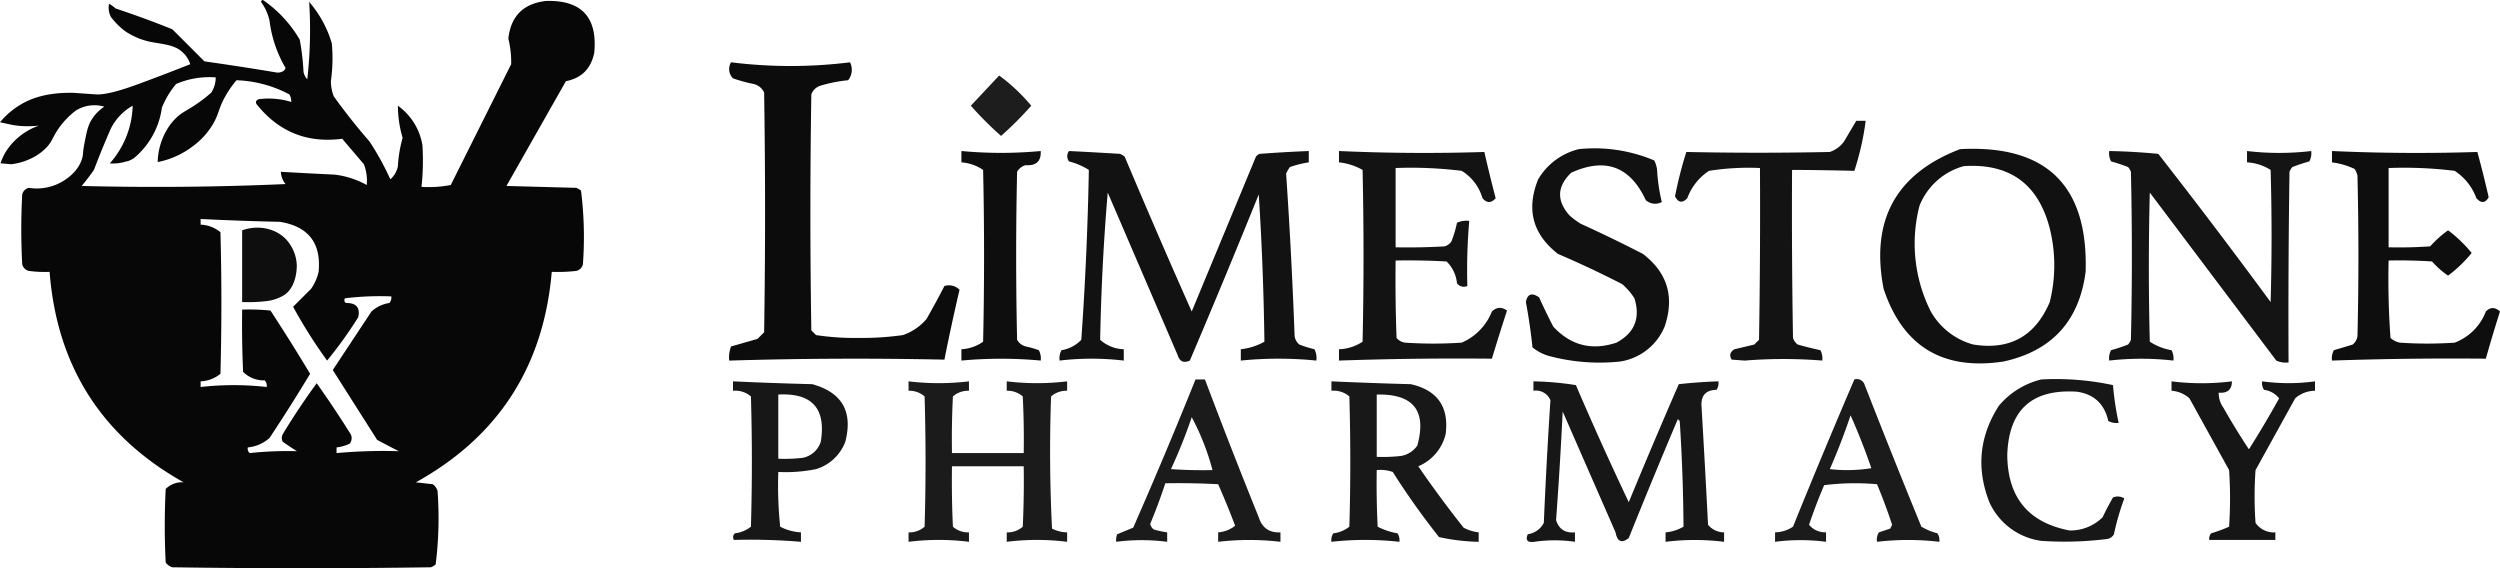 <svg id="Layer_1" data-name="Layer 1" xmlns="http://www.w3.org/2000/svg" viewBox="0 0 984.041 223.668"><path d="M110.725,17.755a.819.819,0,0,1,.743-.743,48.474,48.474,0,0,1,14.49,15.6,93.449,93.449,0,0,1,1.486,12.632,5.874,5.874,0,0,0,1.486,2.973,173.036,173.036,0,0,0,.744-30.467A43.889,43.889,0,0,1,138.59,34.1a63.993,63.993,0,0,1-.371,14.862,17.682,17.682,0,0,0,1.115,5.944q6.635,9.238,14.118,17.834a108.261,108.261,0,0,1,8.174,14.862,9.221,9.221,0,0,0,2.972-5.2,51.871,51.871,0,0,1,1.858-11.146A44.762,44.762,0,0,1,164.6,58.625a23.874,23.874,0,0,1,9.66,15.605,97.135,97.135,0,0,1-.371,16.347,46.622,46.622,0,0,0,11.518-.743l23.778-47.557a37.732,37.732,0,0,0-1.114-10.032Q209.527,18.9,222.93,17.384q20.982-.566,18.949,20.434-1.912,9.343-11.146,11.147-11.7,20.62-23.407,41.241l27.494.743a7.032,7.032,0,0,1,1.857,1.114,145.668,145.668,0,0,1,.743,28.981,3.478,3.478,0,0,1-2.6,2.6,63.11,63.11,0,0,1-9.66.372q-4.776,55.849-53.5,82.854l6.687.743a5.177,5.177,0,0,1,1.858,2.6,145.735,145.735,0,0,1-.743,28.98,7,7,0,0,1-1.858,1.114q-50.9.744-101.8,0a5.185,5.185,0,0,1-2.6-1.857,282.98,282.98,0,0,1,0-28.981,8.984,8.984,0,0,1,7.06-2.6Q31.83,179.716,27.5,124.016a45.221,45.221,0,0,1-8.174-.372,3.481,3.481,0,0,1-2.6-2.6,254.7,254.7,0,0,1,0-27.494,3.482,3.482,0,0,1,2.6-2.6,19.969,19.969,0,0,0,13.535-2.678c1.318-.829,5.839-3.674,7.392-8.729.617-2.01.143-2.013,1.1-6.808.813-4.084,1.247-6.172,2.566-8.414A16.411,16.411,0,0,1,49.049,59,13.831,13.831,0,0,0,37.9,60.483a31.107,31.107,0,0,0-7.453,8c-1.872,2.94-2.1,4.49-4.436,6.864a20.712,20.712,0,0,1-6.526,4.37,23.738,23.738,0,0,1-7.221,1.946L8.18,81.289a22.367,22.367,0,0,1,2.2-4.722A25.126,25.126,0,0,1,23.249,66.484a48.149,48.149,0,0,1-6.106.177c-1.574-.068-2.752-.261-3.69-.369,0,0-.429-.058-5.473-1.153a31.149,31.149,0,0,1,10.947-8.45c6.946-3.159,14.26-3.159,17.682-3.159h0l.5.035,8.6.6c4.734.322,13.348-2.815,17.915-4.5,7.551-2.79,14.042-5.315,19.239-7.387a10.879,10.879,0,0,0-1.519-3.03A12.54,12.54,0,0,0,78.772,36.7c-3.209-2.3-8.2-2.446-12.19-3.35a28.167,28.167,0,0,1-9.359-4.081A28.239,28.239,0,0,1,51.65,23.7a7.776,7.776,0,0,1-.743-5.2,15.269,15.269,0,0,1,2.6,1.858Q64.792,24.1,75.8,28.53,82.106,34.8,88.432,41.162q6.058.856,12.213,1.794,8.19,1.248,16.175,2.584l.05.009a3.982,3.982,0,0,0,2.772-.671,2.712,2.712,0,0,0,.743-1.115,48.658,48.658,0,0,1-6.316-18.577A19.789,19.789,0,0,0,110.725,17.755Zm11.889,39.384a30.527,30.527,0,0,0-12.632-1.115q-1.623.471-1.115,1.858,13.023,16.476,33.81,13.747,4.274,5.016,8.546,10.031a18.243,18.243,0,0,1,1.115,8.174,34.479,34.479,0,0,0-12.633-4.087q-10.755-.508-21.178-1.114a8.029,8.029,0,0,0,1.858,4.83q-40.106,1.764-80.253.743,2.55-3.057,4.83-6.316,3.126-8.264,6.688-16.348A21.188,21.188,0,0,1,60.2,58.625a35.561,35.561,0,0,1-1.512,9.349A36.043,36.043,0,0,1,51.2,81.325h0a16.764,16.764,0,0,0,6.106-.667,8.147,8.147,0,0,0,3.634-1.6A31.314,31.314,0,0,0,71.713,59.368a35.19,35.19,0,0,1,5.573-9.289,32.967,32.967,0,0,1,15.605-2.6A10.931,10.931,0,0,1,91.116,53.5a59.65,59.65,0,0,1-6.754,5.125c-3.261,2.122-4.846,2.685-7.076,4.834a21.814,21.814,0,0,0-3.886,5.1,26.074,26.074,0,0,0-3.345,12.241,33.163,33.163,0,0,0,13.534-6.006,29.242,29.242,0,0,0,8.93-10.217c1.681-3.333,1.672-5.154,4-9.39a39.547,39.547,0,0,1,4.546-6.586,47.444,47.444,0,0,1,20.806,5.573A5.09,5.09,0,0,1,122.614,57.139ZM86.946,103.21q15.59.78,31.21,1.114,16.857,2.736,15.233,19.692a18.947,18.947,0,0,1-2.972,6.688l-7.06,7.059a195.023,195.023,0,0,0,13.376,21.178,161.351,161.351,0,0,0,12.261-17.091q1.227-5.661-4.83-5.573a1.238,1.238,0,0,1-.372-1.858A114.347,114.347,0,0,1,162,133.676a3.264,3.264,0,0,1-.744,2.6,13.416,13.416,0,0,0-7.059,3.344l-15.233,23.035,17.462,27.494q4.3,2.315,8.546,4.459a205.714,205.714,0,0,0-24.522.743v-2.229a15.656,15.656,0,0,0,5.2-1.486,3.5,3.5,0,0,0,.371-3.716q-6.411-10.222-13.375-20.063-7.125,9.729-13.376,20.063a3.16,3.16,0,0,0,0,2.972q2.8,1.967,5.573,3.716a139.727,139.727,0,0,0-18.577.743,2.3,2.3,0,0,1-.743-2.229,14.872,14.872,0,0,0,8.546-3.716q8.283-12.486,15.976-25.265-7.542-12.568-15.6-24.893a83.8,83.8,0,0,0-11.146-.371q-.186,12.266.372,24.521a11.588,11.588,0,0,0,8.545,3.344,3.264,3.264,0,0,1,.743,2.6,116.348,116.348,0,0,0-26.008,0v-2.229a13.075,13.075,0,0,0,7.8-2.973q.743-27.865,0-55.731a13.081,13.081,0,0,0-7.8-2.972Z" transform="translate(-7.98 -17.012)" style="fill-rule:evenodd;opacity:0.972;isolation:isolate"/><path d="M295.752,41.534a188.435,188.435,0,0,0,46.815,0,6.6,6.6,0,0,1-.744,7.059,55.628,55.628,0,0,0-11.146,2.229,5.585,5.585,0,0,0-3.344,3.344q-.743,46.443,0,92.886l1.858,1.857a101.978,101.978,0,0,0,16.719,1.115,114.481,114.481,0,0,0,17.463-1.115,21.343,21.343,0,0,0,9.288-6.316q3.689-6.448,7.06-13a5.8,5.8,0,0,1,5.944,1.486q-3.215,13.733-5.944,27.494-42.353-.909-84.712.372a11.767,11.767,0,0,1,.743-5.573l10.4-2.973,2.6-2.6q.744-47.185,0-94.372a6.048,6.048,0,0,0-4.087-3.344A60.848,60.848,0,0,1,296.5,47.85,5.122,5.122,0,0,1,295.752,41.534Z" transform="translate(-7.98 -17.012)" style="fill-rule:evenodd;opacity:0.951;isolation:isolate"/><path d="M401.27,46.735A71.436,71.436,0,0,1,413.9,58.625a134.471,134.471,0,0,1-11.889,11.889,134.471,134.471,0,0,1-11.889-11.889Q395.722,52.658,401.27,46.735Z" transform="translate(-7.98 -17.012)" style="fill-rule:evenodd;opacity:0.884;isolation:isolate"/><path d="M738.629,64.569h3.716a107.7,107.7,0,0,1-4.459,19.692q-12.235-.318-24.521-.371-.186,33.069.371,66.134a5.187,5.187,0,0,0,1.858,2.6q4.419,1.254,8.917,2.229a6.752,6.752,0,0,1,.743,4.087,189.653,189.653,0,0,0-30.466,0l-5.2-.372q-1.512-2.533,1.115-4.087l7.8-1.857,1.858-1.858q.557-33.808.371-67.62a98.955,98.955,0,0,0-20.063,1.114,21.84,21.84,0,0,0-8.545,10.775q-2.924,3.052-4.831-.743a157.933,157.933,0,0,1,4.459-17.463q28.224.59,56.474,0a11.471,11.471,0,0,0,5.573-4.087Q736.228,68.626,738.629,64.569Z" transform="translate(-7.98 -17.012)" style="fill-rule:evenodd;opacity:0.924;isolation:isolate"/><path d="M629.4,75.716a60.3,60.3,0,0,1,29.724,4.458,10.939,10.939,0,0,1,1.114,3.716,68.851,68.851,0,0,0,1.858,12.632,5.45,5.45,0,0,1-6.316-.743Q646.527,75.852,626.424,85q-8.341,8.035-.743,16.72a29.3,29.3,0,0,0,4.458,3.343q12.432,5.66,24.522,11.89,14.493,11.108,8.546,28.608a22.67,22.67,0,0,1-17.463,13.747,76.834,76.834,0,0,1-28.237-2.229,17.844,17.844,0,0,1-6.316-3.344q-.937-8.969-2.6-17.834.9-4.792,5.2-1.857,2.625,5.809,5.573,11.517,10.357,11.174,24.893,6.317,10.689-5.754,7.059-17.463a25.774,25.774,0,0,0-4.83-5.573q-12.4-6.366-25.265-11.889-14.94-11.625-7.8-29.352A25.718,25.718,0,0,1,629.4,75.716Z" transform="translate(-7.98 -17.012)" style="fill-rule:evenodd;opacity:0.93;isolation:isolate"/><path d="M779.5,75.716q51-2.688,49.415,48.3-3.779,29.038-32.324,35.3Q760.743,164.723,749.4,130.7,741.58,90.23,779.5,75.716Zm1.486,6.687q27.04-1.752,33.81,24.522a59.753,59.753,0,0,1,0,28.98q-8.548,20.156-30.095,16.72a27.515,27.515,0,0,1-16.719-13,59.347,59.347,0,0,1-4.458-41.613A26.152,26.152,0,0,1,780.985,82.4Z" transform="translate(-7.98 -17.012)" style="fill-rule:evenodd;opacity:0.932;isolation:isolate"/><path d="M386.408,76.459a168.594,168.594,0,0,0,31.21,0q.341,6-5.945,5.573a5.443,5.443,0,0,0-3.344,2.6q-.743,33.068,0,66.134a5.446,5.446,0,0,0,3.344,2.6,40.448,40.448,0,0,1,5.2,1.486,6.759,6.759,0,0,1,.743,4.087,169.118,169.118,0,0,0-31.21,0v-4.459a16.142,16.142,0,0,0,8.546-2.972q.743-33.81,0-67.62a17.574,17.574,0,0,0-8.546-2.973Z" transform="translate(-7.98 -17.012)" style="fill-rule:evenodd;opacity:0.943;isolation:isolate"/><path d="M428.764,76.459q10.031.492,20.063,1.114a7.024,7.024,0,0,1,1.858,1.115q12.9,30.63,26.379,60.933,12.627-30.458,25.265-60.933a3.316,3.316,0,0,1,1.486-1.115q9.656-.73,19.321-1.114v4.458a40.775,40.775,0,0,0-7.431,1.858,13.358,13.358,0,0,0-1.486,2.6q2.169,31.891,3.343,63.905a5.237,5.237,0,0,0,1.858,3.344,44.12,44.12,0,0,0,5.945,1.857,7.328,7.328,0,0,1,.743,4.459,148.952,148.952,0,0,0-29.723,0v-4.459a24.152,24.152,0,0,0,9.288-2.972q-.372-28.995-2.229-57.96-13.254,32.823-27.123,65.391-3.641,1.664-4.83-2.229Q457.745,124.759,444,92.807q-2.448,28.909-2.972,57.96a14.562,14.562,0,0,0,9.288,3.715v4.459a107.716,107.716,0,0,0-25.264,0,6.752,6.752,0,0,1,.743-4.087,13.839,13.839,0,0,0,7.8-4.087q2.363-33.413,2.972-66.877a27.7,27.7,0,0,0-7.8-3.344A3.342,3.342,0,0,1,428.764,76.459Z" transform="translate(-7.98 -17.012)" style="fill-rule:evenodd;opacity:0.928;isolation:isolate"/><path d="M535.025,76.459q28.613,1.285,57.217.371,2.075,9.11,4.459,18.206-2.6,2.973-5.2,0a18.532,18.532,0,0,0-8.174-10.775,162.232,162.232,0,0,0-26.008-1.114v31.209q9.667.185,19.32-.372a5.181,5.181,0,0,0,2.6-1.857,41.658,41.658,0,0,0,2.229-7.431,9.072,9.072,0,0,1,4.831-.743,225.292,225.292,0,0,0-.744,25.636,3.311,3.311,0,0,1-4.087-1.114,13.866,13.866,0,0,0-4.086-8.546q-10.026-.556-20.064-.371-.186,15.237.372,30.466a5.237,5.237,0,0,0,3.344,1.858,167.5,167.5,0,0,0,22.292,0,22.2,22.2,0,0,0,11.89-12.261q2.734-2.643,5.944-.372-3.054,9.423-5.944,18.949-30.081-.3-60.19.743v-4.459a17.865,17.865,0,0,0,9.288-2.972q.744-33.81,0-67.62a24.153,24.153,0,0,0-9.288-2.973Z" transform="translate(-7.98 -17.012)" style="fill-rule:evenodd;opacity:0.925;isolation:isolate"/><path d="M838.2,76.459q9.675.186,19.321,1.114,22.538,28.851,44.213,58.332.747-26.007,0-52.015a19.337,19.337,0,0,0-9.289-2.973V76.459a107.725,107.725,0,0,0,25.265,0,6.724,6.724,0,0,1-.743,4.087,68.345,68.345,0,0,0-6.688,2.229,6.866,6.866,0,0,0-1.114,1.858q-.558,37.524-.372,75.051a9.072,9.072,0,0,1-4.83-.743q-24.89-33.068-49.786-66.134-.747,29.35,0,58.7a22.475,22.475,0,0,0,8.545,3.344,6.723,6.723,0,0,1,.743,4.087,111.991,111.991,0,0,0-25.265,0,6.73,6.73,0,0,1,.743-4.087,68.257,68.257,0,0,0,6.688-2.229,6.884,6.884,0,0,0,1.115-1.858q.747-33.067,0-66.134a6.869,6.869,0,0,0-1.115-1.858,68.257,68.257,0,0,0-6.688-2.229A6.731,6.731,0,0,1,838.2,76.459Z" transform="translate(-7.98 -17.012)" style="fill-rule:evenodd;opacity:0.918;isolation:isolate"/><path d="M925.886,76.459q28.613,1.285,57.217.371,2.43,8.832,4.459,17.834-2.007,3.507-4.83.372a21.826,21.826,0,0,0-8.546-10.775,162.235,162.235,0,0,0-26.007-1.114v31.209q8.181.185,16.347-.372a42.453,42.453,0,0,1,7.06-6.316,52.663,52.663,0,0,1,9.288,8.917,52.663,52.663,0,0,1-9.288,8.917,33.439,33.439,0,0,1-6.317-5.573q-8.538-.556-17.09-.371-.357,15.288.743,30.466a7.358,7.358,0,0,0,3.715,1.858,156.536,156.536,0,0,0,21.549,0,21.1,21.1,0,0,0,12.261-12.261q2.654-2.676,5.573,0-2.953,9.231-5.573,18.577-30.206-.3-60.561.743a6.73,6.73,0,0,1,.743-4.087l7.431-2.229a5.237,5.237,0,0,0,1.858-3.344q.747-31.581,0-63.162a8.467,8.467,0,0,0-1.115-2.6,30.144,30.144,0,0,0-8.917-2.6Z" transform="translate(-7.98 -17.012)" style="fill-rule:evenodd;opacity:0.944;isolation:isolate"/><path d="M103.294,107.668c6.155-2.172,12.8-.9,17.05,3.3a15.882,15.882,0,0,1,4.455,10.5c.006,1.165-.056,8.283-4.847,11.616a17.339,17.339,0,0,1-7,2.448,62.978,62.978,0,0,1-9.66.371Z" transform="translate(-7.98 -17.012)" style="fill-rule:evenodd;opacity:0.942;isolation:isolate"/><path d="M478.551,166.372h3.715q10.249,27.214,21.178,54.245,1.989,6.263,8.545,5.944v3.716a105.184,105.184,0,0,0-24.521,0v-3.716a12.414,12.414,0,0,0,6.687-2.6q-3.126-8.265-6.687-16.348-10.4-.558-20.807-.372-2.631,8.077-5.944,15.977a3.46,3.46,0,0,0,1.486,2.229,39.024,39.024,0,0,0,5.2,1.114v3.716a77.615,77.615,0,0,0-20.063,0,6.278,6.278,0,0,1,.372-2.973q3.138-1.294,6.316-2.6Q466.758,195.718,478.551,166.372Zm-1.487,14.861a95.529,95.529,0,0,1,8.174,20.807q-8.182.185-16.347-.372A206,206,0,0,0,477.064,181.233Z" transform="translate(-7.98 -17.012)" style="fill-rule:evenodd;opacity:0.893;isolation:isolate"/><path d="M737.886,166.372a3.225,3.225,0,0,1,4.087,2.229q10.923,27.954,22.293,55.731a24.7,24.7,0,0,0,6.316,2.6,4.829,4.829,0,0,1,.743,3.344,105.193,105.193,0,0,0-24.522,0,5.276,5.276,0,0,1,.743-3.716l4.459-1.486c.245-.495.5-.99.743-1.486q-2.654-8.13-5.945-15.976a97.6,97.6,0,0,0-20.806.371q-3.285,7.686-5.945,15.6a8.319,8.319,0,0,0,6.688,2.972v3.716a77.615,77.615,0,0,0-20.063,0v-3.716a13.209,13.209,0,0,0,7.059-2.229Q725.52,195.2,737.886,166.372ZM736.4,180.49q4.494,10.116,8.174,20.807a60.365,60.365,0,0,1-16.348.371Q732.789,191.246,736.4,180.49Z" transform="translate(-7.98 -17.012)" style="fill-rule:evenodd;opacity:0.891;isolation:isolate"/><path d="M811.451,166.372a106.625,106.625,0,0,1,28.238,2.229,116.289,116.289,0,0,0,2.229,14.862,6.757,6.757,0,0,1-4.087-.743q-2.207-10.01-12.261-11.518-26.651-1.776-27.494,24.893.2,25.077,24.522,29.723a18.043,18.043,0,0,0,13-5.2q1.9-3.99,4.087-7.8a4.864,4.864,0,0,1,4.458.372A100.156,100.156,0,0,0,840.06,227.3a3.707,3.707,0,0,1-2.6,1.858,134.094,134.094,0,0,1-26.008.743,26.287,26.287,0,0,1-20.434-15.233q-7.77-19.933,3.715-37.9A31.535,31.535,0,0,1,811.451,166.372Z" transform="translate(-7.98 -17.012)" style="fill-rule:evenodd;opacity:0.909;isolation:isolate"/><path d="M296.5,167.115q15.592.726,31.21,1.114,17.582,4.872,13,22.664a17.81,17.81,0,0,1-11.518,10.775,60.091,60.091,0,0,1-14.862,1.115,156.946,156.946,0,0,0,.744,21.549,20.1,20.1,0,0,0,8.173,2.229v3.716a239.817,239.817,0,0,0-26.379-.743,2.043,2.043,0,0,1,.372-2.6,12.536,12.536,0,0,0,6.316-2.6q.743-25.636,0-51.273a9.365,9.365,0,0,0-7.06-2.229Zm17.834,5.2q19.933-1.062,16.72,18.577a9.341,9.341,0,0,1-7.059,6.317,63.118,63.118,0,0,1-9.661.371Z" transform="translate(-7.98 -17.012)" style="fill-rule:evenodd;opacity:0.909;isolation:isolate"/><path d="M365.6,167.115a99.349,99.349,0,0,0,23.779,0v3.715a8.991,8.991,0,0,0-6.316,2.229q-.558,11.141-.372,22.293H410.93q.185-11.153-.371-22.293a9,9,0,0,0-6.317-2.229v-3.715a99.349,99.349,0,0,0,23.779,0v3.715a8.991,8.991,0,0,0-6.316,2.229q-.928,26.016.371,52.016a13.424,13.424,0,0,0,5.945,1.486v3.716a95.468,95.468,0,0,0-23.779,0v-3.716a8.991,8.991,0,0,0,6.317-2.229q.556-11.883.371-23.778H382.693q-.186,11.9.372,23.778a8.987,8.987,0,0,0,6.316,2.229v3.716a95.468,95.468,0,0,0-23.779,0v-3.716a8.987,8.987,0,0,0,6.316-2.229q.744-25.636,0-51.273a8.991,8.991,0,0,0-6.316-2.229Z" transform="translate(-7.98 -17.012)" style="fill-rule:evenodd;opacity:0.893;isolation:isolate"/><path d="M532.053,167.115q15.594.7,31.209,1.114,15.807,3.555,13.747,19.692a18.431,18.431,0,0,1-10.775,12.633q8.51,12.372,17.834,24.15a16.644,16.644,0,0,0,5.945,1.857v3.716a79.778,79.778,0,0,1-15.605-1.858A293.946,293.946,0,0,1,556.2,202.783a14.8,14.8,0,0,0-6.316-.743q-.186,11.153.371,22.292a26.673,26.673,0,0,0,7.8,2.6,4.808,4.808,0,0,1,.743,3.344,120.715,120.715,0,0,0-26.75,0,4.813,4.813,0,0,1,.743-3.344,12.536,12.536,0,0,0,6.316-2.6q.742-25.636,0-51.273a9.364,9.364,0,0,0-7.059-2.229Zm17.834,5.2q21.635-.5,15.976,20.064a9.789,9.789,0,0,1-6.316,4.087,63.237,63.237,0,0,1-9.66.371Z" transform="translate(-7.98 -17.012)" style="fill-rule:evenodd;opacity:0.903;isolation:isolate"/><path d="M611.562,167.115a120.182,120.182,0,0,1,16.72,1.486q9.978,23.261,20.806,46.071,9.642-23.369,19.692-46.443,7.785-.858,15.6-1.114a4.815,4.815,0,0,1-.743,3.344q-6.036.091-5.944,5.944,1.4,23.586,2.6,47.186a8.232,8.232,0,0,0,6.317,2.972v3.716a93.454,93.454,0,0,0-23.036,0v-3.716a17.017,17.017,0,0,0,7.059-2.229q-.135-20.812-1.486-41.612l-.743-.744q-9.878,23.317-19.32,46.815-4.141,3.315-5.2-2.23L623.08,179q-1.028,21.389-2.6,42.727,1.638,5.345,7.431,4.83v3.716a55.605,55.605,0,0,0-15.976,0q-4.1.56-2.6-2.973a8.482,8.482,0,0,0,6.316-4.458q1.032-24.2,2.6-48.3a6.146,6.146,0,0,0-6.688-3.716Z" transform="translate(-7.98 -17.012)" style="fill-rule:evenodd;opacity:0.907;isolation:isolate"/><path d="M862.724,167.115a95.563,95.563,0,0,0,23.779,0q-.035,4.894-5.2,4.458a9.789,9.789,0,0,0,1.858,5.945q4.737,8.359,10.031,16.348,6.231-9.848,11.89-20.063a8.976,8.976,0,0,0-5.945-3.344,4.83,4.83,0,0,1-.743-3.344,76.621,76.621,0,0,0,20.806,0v3.715a11.761,11.761,0,0,0-7.8,2.973l-15.6,28.237a145.063,145.063,0,0,0,0,20.806,8.784,8.784,0,0,0,7.8,3.715v2.973H877.586a3.251,3.251,0,0,1,.743-2.6,59.9,59.9,0,0,0,7.059-2.6,166.5,166.5,0,0,0,0-22.292q-7.8-14.119-15.605-28.237a11.615,11.615,0,0,0-7.059-2.973Z" transform="translate(-7.98 -17.012)" style="fill-rule:evenodd;opacity:0.913;isolation:isolate"/></svg>